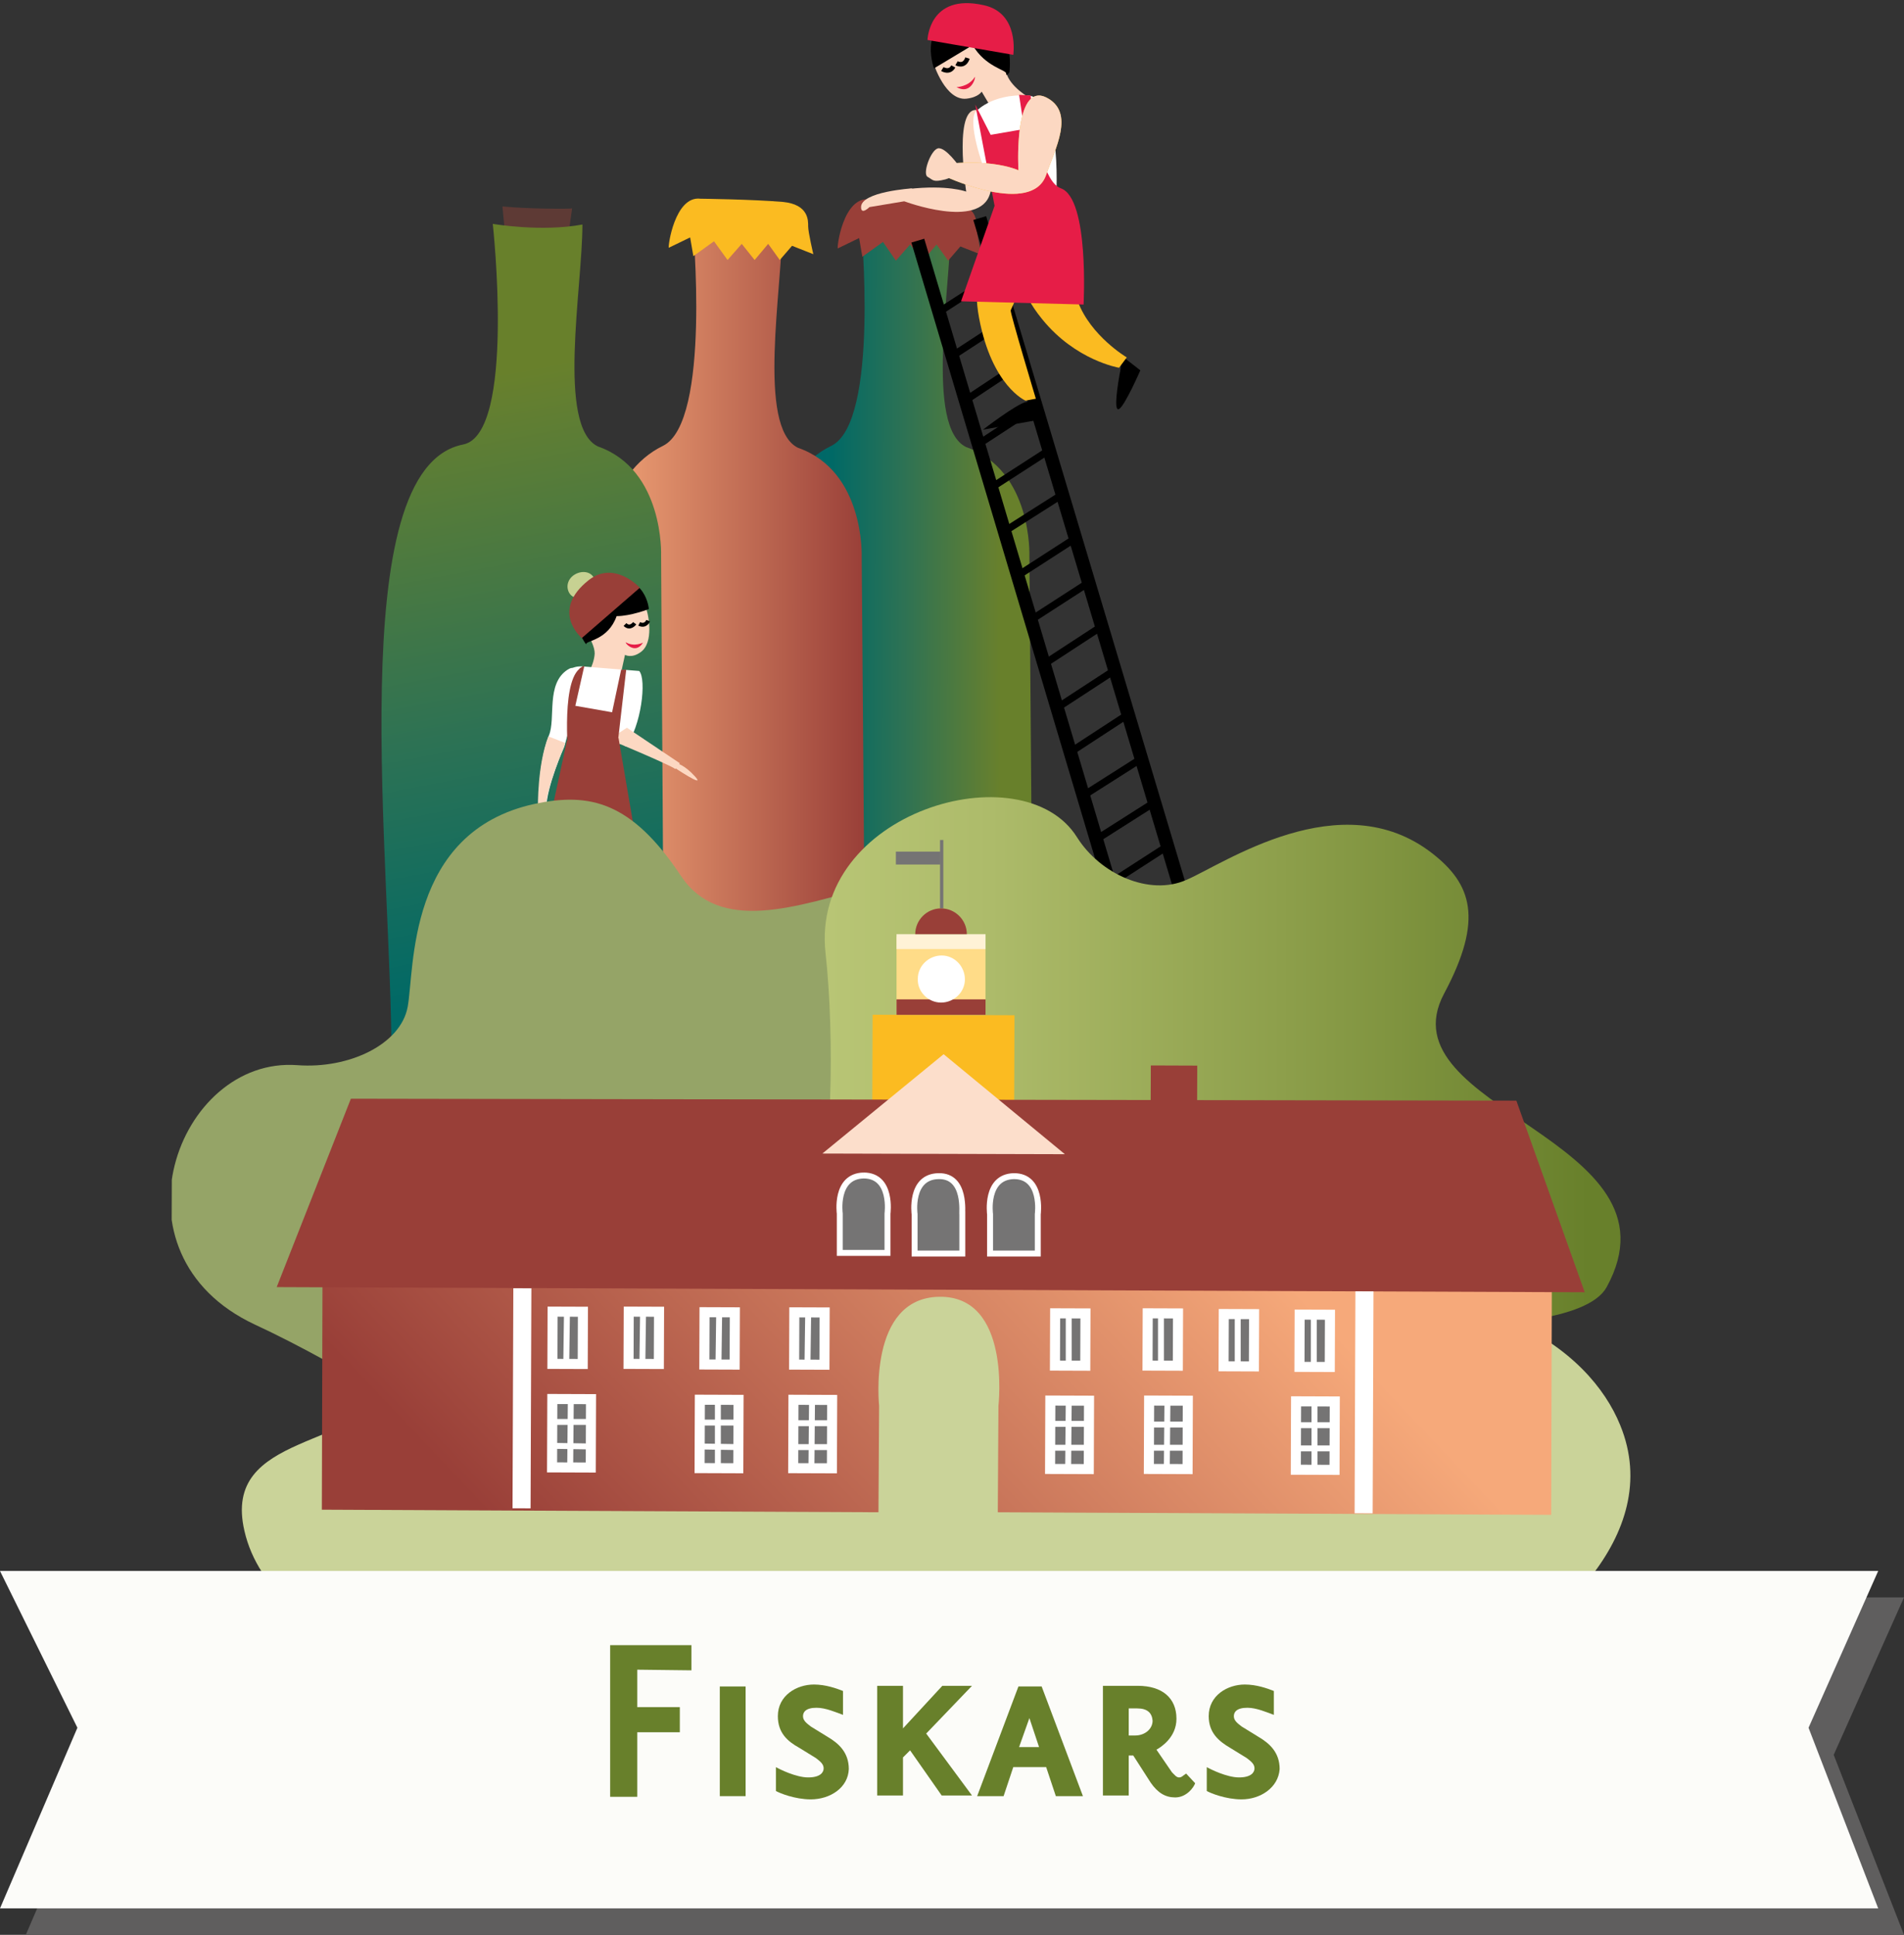 <?xml version="1.0" encoding="UTF-8"?><svg id="Layer_1" xmlns="http://www.w3.org/2000/svg" xmlns:xlink="http://www.w3.org/1999/xlink" viewBox="0 0 295.2 299.9"><rect x="0" y="0" width="295.2" height="299.9" fill="#333333" stroke="none"/><defs><style>.cls-1{clip-path:url(#clippath-45);}.cls-2{fill:#5e3a35;}.cls-2,.cls-3,.cls-4,.cls-5,.cls-6,.cls-7,.cls-8,.cls-9,.cls-10,.cls-11,.cls-12,.cls-13,.cls-14,.cls-15,.cls-16,.cls-17,.cls-18,.cls-19,.cls-20,.cls-21,.cls-22,.cls-23,.cls-24,.cls-25{stroke-width:0px;}.cls-26{clip-path:url(#clippath-20);}.cls-27{clip-path:url(#clippath-11);}.cls-28{clip-path:url(#clippath-16);}.cls-3{fill:url(#linear-gradient);}.cls-29{stroke-width:2.08px;}.cls-29,.cls-30,.cls-10,.cls-31,.cls-32,.cls-33,.cls-34,.cls-35{fill:none;}.cls-29,.cls-30,.cls-34,.cls-35{stroke:#000;}.cls-36{clip-path:url(#clippath-33);}.cls-37{clip-path:url(#clippath-47);}.cls-4{fill:#fcd8c2;}.cls-5{fill:#95a467;}.cls-30{stroke-width:1.12px;}.cls-38{clip-path:url(#clippath-41);}.cls-39{clip-path:url(#clippath-32);}.cls-6{fill:url(#linear-gradient-6);}.cls-7{fill:#5f5e5e;}.cls-40{clip-path:url(#clippath-2);}.cls-41{clip-path:url(#clippath-13);}.cls-42{clip-path:url(#clippath-37);}.cls-43{clip-path:url(#clippath-46);}.cls-44{clip-path:url(#clippath-25);}.cls-45{clip-path:url(#clippath-15);}.cls-46{clip-path:url(#clippath-6);}.cls-47{clip-path:url(#clippath-40);}.cls-48{clip-path:url(#clippath-26);}.cls-9{fill:url(#linear-gradient-5);}.cls-49{clip-path:url(#clippath-7);}.cls-50{clip-path:url(#clippath-21);}.cls-31{stroke:#757474;stroke-width:.51px;}.cls-51{clip-path:url(#clippath-34);}.cls-52{clip-path:url(#clippath-1);}.cls-53{clip-path:url(#clippath-4);}.cls-54{clip-path:url(#clippath-38);}.cls-55{clip-path:url(#clippath-36);}.cls-56{clip-path:url(#clippath-27);}.cls-32{stroke-width:.92px;}.cls-32,.cls-33{stroke:#fff;}.cls-57{clip-path:url(#clippath-44);}.cls-11{fill:#cad399;}.cls-58{clip-path:url(#clippath-12);}.cls-12{fill:#fff;}.cls-33{stroke-miterlimit:4;stroke-width:1.56px;}.cls-13{fill:#c7d192;}.cls-14{fill:url(#linear-gradient-2);}.cls-59{clip-path:url(#clippath-24);}.cls-60{clip-path:url(#clippath-30);}.cls-15{fill:#fcdecb;}.cls-61{clip-path:url(#clippath-22);}.cls-16{fill:url(#linear-gradient-3);}.cls-62{clip-path:url(#clippath-9);}.cls-63{clip-path:url(#clippath-52);}.cls-17{fill:#757474;}.cls-64{clip-path:url(#clippath);}.cls-65{clip-path:url(#clippath-50);}.cls-66{clip-path:url(#clippath-48);}.cls-67{clip-path:url(#clippath-39);}.cls-68{clip-path:url(#clippath-19);}.cls-69{clip-path:url(#clippath-31);}.cls-18{fill:#e61d47;}.cls-70{clip-path:url(#clippath-3);}.cls-71{clip-path:url(#clippath-43);}.cls-19{fill:#68802b;}.cls-72{clip-path:url(#clippath-8);}.cls-34{stroke-width:.71px;}.cls-20{fill:#fff2d6;}.cls-73{clip-path:url(#clippath-29);}.cls-74{clip-path:url(#clippath-18);}.cls-75{clip-path:url(#clippath-14);}.cls-76{clip-path:url(#clippath-17);}.cls-77{clip-path:url(#clippath-5);}.cls-21{fill:#993f38;}.cls-78{clip-path:url(#clippath-42);}.cls-35{stroke-width:.61px;}.cls-22{fill:#fbbb21;}.cls-79{clip-path:url(#clippath-10);}.cls-80{clip-path:url(#clippath-23);}.cls-81{clip-path:url(#clippath-49);}.cls-23{fill:url(#linear-gradient-4);}.cls-24{fill:#fcfcf9;}.cls-82{clip-path:url(#clippath-51);}.cls-83{clip-path:url(#clippath-28);}.cls-25{fill:#ffdc88;}.cls-84{clip-path:url(#clippath-35);}</style><clipPath id="clippath"><path class="cls-10" d="m67.1,349.05c-10.8,7.6-16.2,47.5-16.2,58.3s-2.4,26.3-6.8,35c-2.2,4.3-16.2,8-6.7,12.6,4.8,2.3,12.6,2.2,21.8,2.1,9.1-.1,19.5-.2,30,2,21.3,4.4,55.9,5.3,43.5,1.2-12.3-4.1-2.1-28.9-5.2-35.6s-6.7-60.8-18.6-74.3c-5.2-5.9-12.3-8-19.5-8-8.6,0-17.2,3.1-22.3,6.7"/></clipPath><linearGradient id="linear-gradient" x1="-4101.17" y1="-1158.26" x2="-4099.65" y2="-1158.26" gradientTransform="translate(77518.26 390534.55) rotate(63) scale(93.35)" gradientUnits="userSpaceOnUse"><stop offset="0" stop-color="#fff"/><stop offset="0" stop-color="#fff"/><stop offset="1" stop-color="#b0b0b0"/></linearGradient><clipPath id="clippath-1"><rect class="cls-10" x="-40.2" y="67.26" width="359.2" height="225.5" transform="translate(-41.12 318.76) rotate(-89.79)"/></clipPath><clipPath id="clippath-2"><path class="cls-10" d="m133.5,34.9s2.9,30.5-4.6,34.2c-16.8,8.1-11,47.9-11.1,78.8-.4,0,18.3,10.8,42.3,1.4l-.5-63.1s.5-13.3-9.8-16.9c-6.4-3.1-2.4-24.6-2.4-34.4-6.2,1.2-13.9,0-13.9,0"/></clipPath><linearGradient id="linear-gradient-2" x1="-3934.37" y1="-1082.62" x2="-3932.34" y2="-1082.62" gradientTransform="translate(83751.78 23441.69) rotate(.21) scale(21.28)" gradientUnits="userSpaceOnUse"><stop offset="0" stop-color="#006173"/><stop offset=".02" stop-color="#006173"/><stop offset=".14" stop-color="#006470"/><stop offset=".35" stop-color="#006966"/><stop offset=".61" stop-color="#2d7254"/><stop offset=".93" stop-color="#647f30"/><stop offset=".96" stop-color="#68802b"/><stop offset="1" stop-color="#68802b"/></linearGradient><clipPath id="clippath-3"><rect class="cls-10" x="-40.2" y="67.26" width="359.2" height="225.5" transform="translate(-41.12 318.76) rotate(-89.79)"/></clipPath><linearGradient id="linear-gradient-3" x1="90.78" y1="-1920.94" x2="134.1" y2="-1920.94" gradientTransform="translate(0 -1826.8) scale(1 -1)" gradientUnits="userSpaceOnUse"><stop offset="0" stop-color="#f6a97a"/><stop offset="1" stop-color="#993f38"/></linearGradient><clipPath id="clippath-4"><rect class="cls-10" x="-40.2" y="67.26" width="359.2" height="225.5" transform="translate(-41.12 318.76) rotate(-89.79)"/></clipPath><clipPath id="clippath-5"><path class="cls-10" d="m76.4,34.7s3.6,32.6-4.6,34.2c-18.9,3.7-11,64.8-11.1,95.8-.4,0,18.3,10.8,42.3,1.4l-.5-80s.5-13.3-9.8-16.9c-6.4-3.1-2.4-24.6-2.4-34.4-6.4,1.2-13.9-.1-13.9-.1"/></clipPath><linearGradient id="linear-gradient-4" x1="-4155.54" y1="-1072.92" x2="-4153.51" y2="-1072.92" gradientTransform="translate(19915.38 -325028.78) rotate(-100.99) scale(75.92)" gradientUnits="userSpaceOnUse"><stop offset="0" stop-color="#006173"/><stop offset=".02" stop-color="#006173"/><stop offset=".14" stop-color="#006470"/><stop offset=".35" stop-color="#006966"/><stop offset=".61" stop-color="#2d7254"/><stop offset=".93" stop-color="#647f30"/><stop offset=".96" stop-color="#68802b"/><stop offset="1" stop-color="#68802b"/></linearGradient><clipPath id="clippath-6"><rect class="cls-10" x="-40.2" y="67.26" width="359.2" height="225.5" transform="translate(-41.12 318.76) rotate(-89.79)"/></clipPath><clipPath id="clippath-7"><rect class="cls-10" x="-40.2" y="67.26" width="359.2" height="225.5" transform="translate(-41.12 318.76) rotate(-89.79)"/></clipPath><clipPath id="clippath-8"><rect class="cls-10" x="-40.2" y="67.26" width="359.2" height="225.5" transform="translate(-41.12 318.76) rotate(-89.79)"/></clipPath><clipPath id="clippath-9"><rect class="cls-10" x="-40.2" y="67.26" width="359.2" height="225.5" transform="translate(-41.12 318.76) rotate(-89.79)"/></clipPath><clipPath id="clippath-10"><rect class="cls-10" x="-40.2" y="67.26" width="359.2" height="225.5" transform="translate(-41.12 318.76) rotate(-89.79)"/></clipPath><clipPath id="clippath-11"><rect class="cls-10" x="-40.2" y="67.26" width="359.2" height="225.5" transform="translate(-41.12 318.76) rotate(-89.79)"/></clipPath><clipPath id="clippath-12"><rect class="cls-10" x="-40.2" y="67.26" width="359.2" height="225.5" transform="translate(-41.12 318.76) rotate(-89.79)"/></clipPath><clipPath id="clippath-13"><rect class="cls-10" x="-40.2" y="67.26" width="359.2" height="225.5" transform="translate(-41.12 318.76) rotate(-89.79)"/></clipPath><clipPath id="clippath-14"><path class="cls-10" d="m87.9,104c-3.4,2.2-1.9,7.5-2.9,10.2-1.7,4.4-1.6,10.9-1.6,10.9l1.2.4c0-3.3,2.8-9.6,2.8-9.6,0,0,3.6-12,1.1-12,0-.3-.3-.1-.6.1"/></clipPath><clipPath id="clippath-15"><rect class="cls-10" x="-40.2" y="67.26" width="359.2" height="225.5" transform="translate(-41.12 318.76) rotate(-89.79)"/></clipPath><clipPath id="clippath-16"><rect class="cls-10" x="-40.2" y="67.26" width="359.2" height="225.5" transform="translate(-41.12 318.76) rotate(-89.79)"/></clipPath><clipPath id="clippath-17"><rect class="cls-10" x="-40.2" y="67.26" width="359.2" height="225.5" transform="translate(-41.12 318.76) rotate(-89.79)"/></clipPath><clipPath id="clippath-18"><rect class="cls-10" x="-40.2" y="67.26" width="359.2" height="225.5" transform="translate(-41.12 318.76) rotate(-89.79)"/></clipPath><clipPath id="clippath-19"><rect class="cls-10" x="-40.2" y="67.26" width="359.2" height="225.5" transform="translate(-41.12 318.76) rotate(-89.79)"/></clipPath><clipPath id="clippath-20"><rect class="cls-10" x="-40.2" y="67.26" width="359.2" height="225.5" transform="translate(-41.12 318.76) rotate(-89.79)"/></clipPath><clipPath id="clippath-21"><rect class="cls-10" x="-40.2" y="67.26" width="359.2" height="225.5" transform="translate(-41.12 318.76) rotate(-89.79)"/></clipPath><clipPath id="clippath-22"><rect class="cls-10" x="-40.2" y="67.26" width="359.2" height="225.5" transform="translate(-41.12 318.76) rotate(-89.79)"/></clipPath><clipPath id="clippath-23"><rect class="cls-10" x="-40.2" y="67.26" width="359.2" height="225.5" transform="translate(-41.12 318.76) rotate(-89.79)"/></clipPath><clipPath id="clippath-24"><rect class="cls-10" x="-40.2" y="67.26" width="359.2" height="225.5" transform="translate(-41.12 318.76) rotate(-89.79)"/></clipPath><clipPath id="clippath-25"><rect class="cls-10" x="-40.2" y="67.26" width="359.2" height="225.5" transform="translate(-41.12 318.76) rotate(-89.79)"/></clipPath><clipPath id="clippath-26"><rect class="cls-10" x="-40.2" y="67.26" width="359.2" height="225.5" transform="translate(-41.12 318.76) rotate(-89.79)"/></clipPath><clipPath id="clippath-27"><rect class="cls-10" x="-40.2" y="67.26" width="359.2" height="225.5" transform="translate(-41.12 318.76) rotate(-89.79)"/></clipPath><clipPath id="clippath-28"><rect class="cls-10" x="-40.2" y="67.26" width="359.2" height="225.5" transform="translate(-41.12 318.76) rotate(-89.79)"/></clipPath><clipPath id="clippath-29"><rect class="cls-10" x="-40.2" y="67.26" width="359.2" height="225.5" transform="translate(-41.12 318.76) rotate(-89.79)"/></clipPath><clipPath id="clippath-30"><rect class="cls-10" x="-40.2" y="67.26" width="359.2" height="225.5" transform="translate(-41.12 318.76) rotate(-89.79)"/></clipPath><clipPath id="clippath-31"><rect class="cls-10" x="-40.2" y="67.26" width="359.2" height="225.5" transform="translate(-41.12 318.76) rotate(-89.79)"/></clipPath><clipPath id="clippath-32"><rect class="cls-10" x="-40.2" y="67.26" width="359.2" height="225.5" transform="translate(-41.12 318.76) rotate(-89.79)"/></clipPath><clipPath id="clippath-33"><rect class="cls-10" x="-40.2" y="67.26" width="359.2" height="225.5" transform="translate(-41.12 318.76) rotate(-89.79)"/></clipPath><clipPath id="clippath-34"><rect class="cls-10" x="-40.2" y="67.26" width="359.2" height="225.5" transform="translate(-41.12 318.76) rotate(-89.79)"/></clipPath><clipPath id="clippath-35"><rect class="cls-10" x="-40.2" y="67.26" width="359.2" height="225.5" transform="translate(-41.12 318.76) rotate(-89.79)"/></clipPath><clipPath id="clippath-36"><rect class="cls-10" x="-40.2" y="67.26" width="359.2" height="225.5" transform="translate(-41.12 318.76) rotate(-89.79)"/></clipPath><clipPath id="clippath-37"><rect class="cls-10" x="-40.2" y="67.26" width="359.2" height="225.5" transform="translate(-41.12 318.76) rotate(-89.79)"/></clipPath><clipPath id="clippath-38"><rect class="cls-10" x="-40.2" y="67.26" width="359.2" height="225.5" transform="translate(-41.12 318.76) rotate(-89.79)"/></clipPath><clipPath id="clippath-39"><path class="cls-10" d="m157.9,26.4s-3.2-1.6-10.2-1.1l-.8,2.2s13.1,6,15.3-.4c1.3-3.9,4.6-9.7,0-12-.4-.2-.8-.3-1.1-.3-3.9,0-3.2,11.6-3.2,11.6"/></clipPath><clipPath id="clippath-40"><rect class="cls-10" x="-40.2" y="67.26" width="359.2" height="225.5" transform="translate(-41.12 318.76) rotate(-89.79)"/></clipPath><clipPath id="clippath-41"><rect class="cls-10" x="-40.2" y="67.26" width="359.2" height="225.5" transform="translate(-41.12 318.76) rotate(-89.79)"/></clipPath><clipPath id="clippath-42"><rect class="cls-10" x="-40.2" y="67.26" width="359.2" height="225.5" transform="translate(-41.12 318.76) rotate(-89.79)"/></clipPath><clipPath id="clippath-43"><path class="cls-10" d="m191.3,219.9c2.2-42,1.8-45.8,1.8-45.8,0,0-.7-21.6-6-34.8s-19.4-32.4-37.1-26.4c-11.9,4-26.2,19.9-22.6,55.7,2.5,24.5,11,43.8-8.6,67.1-9,10.8-22.9,26-21.1,49.7,1.9,23.7,22.3,8.4,33.7,15.8,10.6,7,6.2,28.2,21.9,25.5,18.5-3.1,29.6-32.7,34.9-71.3,1.3-11,2.4-23,3.1-35.5"/></clipPath><clipPath id="clippath-44"><rect class="cls-10" x="-40.2" y="67.26" width="359.2" height="225.5" transform="translate(-41.12 318.76) rotate(-89.79)"/></clipPath><linearGradient id="linear-gradient-5" x1="126.1" y1="-1991.39" x2="251.25" y2="-1991.39" gradientTransform="translate(0 -1826.8) scale(1 -1)" gradientUnits="userSpaceOnUse"><stop offset="0" stop-color="#b9c676"/><stop offset="0" stop-color="#b9c676"/><stop offset=".22" stop-color="#adbb6a"/><stop offset=".58" stop-color="#8d9f4b"/><stop offset=".96" stop-color="#68802b"/><stop offset="1" stop-color="#68802b"/></linearGradient><linearGradient id="linear-gradient-6" x1="182.72" y1="-2007.54" x2="99.33" y2="-2086.55" gradientTransform="translate(0 -1826.8) scale(1 -1)" gradientUnits="userSpaceOnUse"><stop offset="0" stop-color="#f6a97a"/><stop offset="1" stop-color="#993f38"/></linearGradient><clipPath id="clippath-45"><rect class="cls-10" x="-40.2" y="67.26" width="359.2" height="225.5" transform="translate(-41.12 318.76) rotate(-89.79)"/></clipPath><clipPath id="clippath-46"><rect class="cls-10" x="-40.2" y="67.26" width="359.2" height="225.5" transform="translate(-41.12 318.76) rotate(-89.79)"/></clipPath><clipPath id="clippath-47"><rect class="cls-10" x="-40.2" y="67.26" width="359.2" height="225.5" transform="translate(-41.12 318.76) rotate(-89.79)"/></clipPath><clipPath id="clippath-48"><rect class="cls-10" x="-40.2" y="67.26" width="359.2" height="225.5" transform="translate(-41.12 318.76) rotate(-89.79)"/></clipPath><clipPath id="clippath-49"><rect class="cls-10" x="-40.2" y="67.26" width="359.2" height="225.5" transform="translate(-41.12 318.76) rotate(-89.79)"/></clipPath><clipPath id="clippath-50"><rect class="cls-10" x="-40.2" y="67.26" width="359.2" height="225.5" transform="translate(-41.12 318.76) rotate(-89.79)"/></clipPath><clipPath id="clippath-51"><rect class="cls-10" x="-40.2" y="67.26" width="359.2" height="225.5" transform="translate(-41.12 318.76) rotate(-89.79)"/></clipPath><clipPath id="clippath-52"><rect class="cls-10" x="-40.2" y="67.26" width="359.2" height="225.5" transform="translate(-41.12 318.76) rotate(-89.79)"/></clipPath></defs><g class="cls-64"><polygon class="cls-3" points="121 294.95 194.5 439.25 52 511.85 -21.5 367.55 121 294.95"/></g><g class="cls-52"><path class="cls-2" d="m77.9,32l.5,5.3h9.6l.7-5c-.1.1-6.7.1-10.8-.3"/></g><g class="cls-40"><polygon class="cls-14" points="112.4 34.8 160.5 35 160.1 158.8 111.9 158.6 112.4 34.8"/></g><g class="cls-70"><path class="cls-21" d="m134.8,30.9s8.1.1,12.7.5c4,.4,3.9,2.9,3.9,3.8s.8,4.3.8,4.3l-3.3-1.3-1.9,2.2-1.8-2.5-2.1,2.5-2-2.5-2.2,2.5-2-2.9-3.2,2.3-.5-2.9-3.3,1.6c-.2,0,.8-8.1,4.9-7.6"/></g><path id="SVGID-36" class="cls-16" d="m107.4,34.8s2.9,30.6-4.6,34.3c-16.9,8.2-11,48.1-11.1,79.1-.4,0,18.3,10.9,42.4,1.4l-.5-63.3s.5-13.3-9.9-16.9c-6.4-3.2-2.4-24.7-2.4-34.6-6.3,1.3-13.9,0-13.9,0"/><g class="cls-53"><path class="cls-22" d="m108.6,30.8s8.1.1,12.8.5c4,.4,3.9,2.9,3.9,3.8s.8,4.3.8,4.3l-3.3-1.3-1.9,2.2-1.8-2.5-2.1,2.5-2-2.5-2.2,2.5-2.1-2.9-3.2,2.3-.5-2.9-3.3,1.6c-.2,0,.9-8.1,4.9-7.6"/></g><g class="cls-77"><polygon class="cls-23" points="54.3 185 26.1 39.8 101.5 25.2 129.7 170.3 54.3 185"/></g><line class="cls-29" x1="142.3" y1="37.3" x2="178" y2="157"/><line class="cls-29" x1="151.9" y1="33.8" x2="187.7" y2="153.5"/><line class="cls-30" x1="145.5" y1="48.4" x2="155.1" y2="42.2"/><line class="cls-30" x1="161.6" y1="103.1" x2="171.1" y2="96.9"/><line class="cls-30" x1="153.5" y1="75.7" x2="163.1" y2="69.5"/><line class="cls-30" x1="169.5" y1="130.4" x2="179.1" y2="124.3"/><line class="cls-30" x1="147.6" y1="55.2" x2="157.1" y2="49"/><line class="cls-30" x1="163.6" y1="109.9" x2="173.1" y2="103.7"/><line class="cls-30" x1="155.5" y1="82.5" x2="165.1" y2="76.4"/><line class="cls-30" x1="171.5" y1="137.3" x2="181.1" y2="131.1"/><line class="cls-30" x1="149.6" y1="62.1" x2="159.1" y2="55.8"/><line class="cls-30" x1="165.6" y1="116.8" x2="175.1" y2="110.6"/><line class="cls-30" x1="157.5" y1="89.4" x2="167.1" y2="83.2"/><line class="cls-30" x1="173.6" y1="144.2" x2="183.1" y2="138"/><line class="cls-30" x1="151.6" y1="68.9" x2="161.1" y2="62.7"/><line class="cls-30" x1="167.5" y1="123.6" x2="177.1" y2="117.5"/><line class="cls-30" x1="159.5" y1="96.3" x2="169.1" y2="90.1"/><line class="cls-30" x1="175.6" y1="151" x2="185.1" y2="144.8"/><g class="cls-46"><path class="cls-13" d="m91.1,92.4c-1.1.6-2.4.4-2.9-.6s-.1-2.2,1-2.8,2.4-.4,2.9.6,0,2.2-1,2.8"/></g><g class="cls-49"><path class="cls-4" d="m104.9,118.3s1.2.2,2.9,2.1-3.5-1.6-3.5-1.6l.6-.5h0Z"/></g><g class="cls-72"><path class="cls-8" d="m93,117.9s-.6,11.3-3.5,20.7c0,9.3-.4,16.3-.4,16.3l-1.8-.7-1.7-15.1s-1-15.1,2.9-21.1c3.8-6,4.5-.1,4.5-.1"/></g><g class="cls-62"><path class="cls-4" d="m100.4,95.1s1.1,4.5-1.1,6c-1.4,1-2.4.4-2.4.4l-.9,4.1h-5.5s1.6-2.3,1.7-4.3c0-2-2.2-3.7-1.4-7.1.4-1.8,2.7-3.2,4.9-3.3,1.9-.1,4,1,4.7,4.2"/></g><g class="cls-79"><path class="cls-12" d="m99.1,104s-3.9-.3-8.7-.7c-7-.5-1.3,14.5-1.3,14.5l5.1,1.7s.8-5.8,2.8-3.8c2.4-3,3.3-10.4,2.1-11.7"/></g><g class="cls-27"><path class="cls-4" d="m105.4,118.3l-8.2-5.5-2.8,1.8s9.4,3.9,10.3,4.6l.7-.9h0Z"/></g><g class="cls-58"><path class="cls-4" d="m84.6,125.1s.8,1.3-.7,3.6c-1.7,2.5-.5-4.1-.5-4.1l1.2.5h0Z"/></g><g class="cls-41"><path class="cls-12" d="m87.5,115.7s-2.8,6.3-2.8,9.6l-1.2-.4s-.1-6.5,1.6-10.9c1.1-2.6-.5-8,2.9-10.2,3.7-2.4-.5,11.9-.5,11.9"/></g><g class="cls-75"><path class="cls-4" d="m83.9,113.7l4.6,1.8-2.3,11.3h-5.5s2.8-13.1,3.2-13.1"/></g><g class="cls-45"><path class="cls-8" d="m95.4,117.9s2.8,8.8,2.6,17.9-3.1,18.4-3.1,18.4l-1.9-.5s.4-15.5.3-15.8c-1-1.3-3.9-20-3.9-20h6Z"/></g><g class="cls-28"><path class="cls-8" d="m100.6,94.4s-2.8,1.1-5,1.1c-1.3,3.7-4.7,3.8-4.7,4.3s-2-3.5-2-3.5c0,0-.6-5.7,5.2-6.6,6.1-.8,6.5,4.7,6.5,4.7"/></g><g class="cls-76"><path class="cls-18" d="m99.7,99.6s-1.3.7-2.6,0c-.5-.3,1.3,2.1,2.6,0"/></g><g class="cls-74"><path class="cls-35" d="m100.5,96.2s-.4,1-1.4.5"/></g><g class="cls-68"><path class="cls-35" d="m98.4,96.6s-.7,1-1.5.2"/></g><g class="cls-26"><path class="cls-21" d="m99.2,91.1s-3.9-4.3-7.9-1.2c-6.1,4.8-1.1,9-1.1,9l9-7.8h0Z"/></g><g class="cls-50"><path class="cls-21" d="m97.1,103.7l-1.7,14.7h-7.2s-1.3-12.2,1.6-14.7c.2-.3.8-.5.8-.5l-1.4,6.2,5.7,1,1.4-6.6h.8v-.1Z"/></g><g class="cls-61"><path class="cls-19" d="m89.7,153.7l-3.8-.4,1,1.7s-4.2.9-5.2,2.1h8.1l-.1-3.4h0Z"/></g><g class="cls-80"><path class="cls-19" d="m92.4,153.3h3.8l-.5,1.7s4.1.9,5.2,2.1h-8.1l-.4-3.8h0Z"/></g><polygon class="cls-21" points="87.9 114.8 83.4 135.6 99.8 137.2 95.9 114.4 87.9 114.8"/><g class="cls-59"><path class="cls-4" d="m149.8,29.7s-2.9-1.1-9-.4l-.6,1.9s11.7,4.4,13.3-1.2c1-3.4,2.6-11.1-1.5-12.8-4.4-1.8-2.2,12.5-2.2,12.5"/></g><g class="cls-44"><path class="cls-4" d="m141.4,29.2s-7.9.5-7.9,2.9c0,1.3,1.3,0,1.3,0l6.6-1.1v-1.8h0Z"/></g><g class="cls-48"><path class="cls-4" d="m151.1,41.2s-.7,1.3,0,4.3,1-4.5,1-4.5l-1,.2h0Z"/></g><g class="cls-56"><path class="cls-8" d="m174.1,55.3l2.7,2.1s-2.4,5.5-3.3,6-.2-3.9.2-6-.9-1.6-.9-1.6l1.3-.5h0Z"/></g><g class="cls-83"><path class="cls-22" d="m159.2,32.3s-5.1,8.1,2.4,17.2c5.2,6.4,11.9,7.5,11.9,7.5l1.2-1.6s-5.6-3.3-7.6-8.7c.7-2.3,2.4-9.1-3.3-15.4-5.8-6-4.6,1-4.6,1"/></g><g class="cls-73"><path class="cls-4" d="m144.8,10s1.8,5.6,5,5.3c1.9-.2,2.4-1.1,2.4-1.1l2.5,4.2,5.5-2.9s-2.8-1.4-3.9-3.5.3-4.9-2.3-7.9c-1.3-1.6-4.5-1.8-6.7-.8-2,1.1-3.5,3.2-2.5,6.7"/></g><g class="cls-60"><path class="cls-12" d="m151.2,17.4s2.4-2.9,8.1-2.6,4.4,16.8,4.4,16.8l-5.6,3s-3.8-3.4-4.6-5.9c-1.6-4-3.3-9.5-2.3-11.3"/></g><g class="cls-69"><path class="cls-22" d="m156.4,32.8s-6.6,6-4.6,16.5c2,10.6,7.2,12.8,7.2,12.8l1.6-.3s-4-13.3-3.9-13.7c.9-1.8,6.8-16.6,6.8-16.6l-7.1,1.3h0Z"/></g><g class="cls-39"><path class="cls-8" d="m160.4,62l.5,3.1-8.5,1.5s5.2-4,6.7-4.3c1.5-.3,1.3-.3,1.3-.3"/></g><g class="cls-36"><path class="cls-8" d="m144.8,10.6s1.7-1,6-3.6c2,3.4,5.2,3.8,5.2,4.4s.5-.2.5-.2c0,0,1.2-8.8-5.8-8.8-8.9-.1-5.9,8.2-5.9,8.2"/></g><g class="cls-51"><path class="cls-18" d="m148.3,13.5s1.8,0,2.8-1.5c.3-.6-.3,2.9-2.8,1.5"/></g><g class="cls-84"><path class="cls-34" d="m146.1,10.7s1.1.7,1.7-.4"/></g><g class="cls-55"><path class="cls-34" d="m148.3,9.8s1.2.7,1.7-.8"/></g><g class="cls-42"><path class="cls-18" d="m151.2,16.2l2.4,4.7,5.2-.9-.8-5.3,1.8.1s1.1,13.2,4.7,14.4c4.4,1.6,3.5,18,3.5,18l-19-.5,5.2-14.8-3-15.7h0Z"/></g><g class="cls-54"><path class="cls-22" d="m157.9,26.4s-3.2-1.6-10.2-1.1l-.8,2.2s13.1,6,15.3-.4c1.3-3.9,4.6-9.7,0-12-5.1-2.4-4.3,11.3-4.3,11.3"/></g><g class="cls-67"><polygon class="cls-4" points="161.2 12 173.1 21.9 156.9 32.7 142.6 29.2 143.1 24.5 161.2 12"/></g><g class="cls-47"><path class="cls-4" d="m148.8,25.9s-2.2-3.2-3.4-2.9c-1.1.3-2.4,3.9-1.6,4.4.9.5.8.9,2.8.4,2-.6,2.2-1.9,2.2-1.9"/></g><g class="cls-38"><path class="cls-18" d="m157.1,8.5s1-6.5-4.6-7.7c-8.5-1.9-8.7,5.4-8.7,5.4l13.3,2.3h0Z"/></g><g class="cls-78"><path class="cls-5" d="m134,190.7s41-32.9,32.4-47.6c-13.8-23.6-48.9,10.5-60.8-7.3-7.7-11.6-14.2-13-22.7-11.2-19.9,4.3-18.6,25.7-19.7,31.5s-9.1,9.6-17.1,9c-18.6-1.4-29.9,29.3-6.6,40.2,13.4,6.2,34.3,18.9,39,25"/></g><path id="SVGID-37" class="cls-11" d="m147,268.7c42-.4,45.8-1,45.8-1,0,0,21.5-2,34.3-8.1s31.2-21.4,24.1-38.7c-4.7-11.6-21.4-25-57-19.1-24.3,4-43.1,13.7-67.5-4.5-11.3-8.3-27.4-21.3-50.9-18-23.6,3.3-7,22.8-13.7,34.6-6.3,11-27.8,7.9-24.2,23.4,4.2,18.3,34.4,27.5,73.3,30.5,11.2.6,23.2,1,35.8.9"/><g class="cls-71"><rect class="cls-11" x="96.3" y="107.69" width="94" height="226.1" transform="translate(-85.82 350.21) rotate(-86.48)"/></g><g class="cls-57"><path class="cls-9" d="m190.1,203.9s53.3,6,59-4.4c12.6-23-34.8-27.5-25.2-45.5,6.2-11.6,4.2-17-1.8-21.7-14.2-11.1-32.5,1.7-38.2,4.1-5.7,2.5-13.3-.9-16.9-6.6-8.4-13.5-41.5-4-39,18,1.4,12.6,1.1,34-1.9,40.4"/></g><line class="cls-31" x1="146" y1="130.2" x2="146" y2="140.8"/><rect class="cls-22" x="137.11" y="155.46" width="18.3" height="22" transform="translate(-20.74 312.12) rotate(-89.79)"/><polygon class="cls-17" points="138.9 132 138.9 134 145.8 134 145.8 132 138.9 132"/><path id="SVGID-38" class="cls-6" d="m50,197.7l-.1,36.3,86.3.4.1-16.5s-1.8-16.7,9.3-16.9c11.2-.2,9.2,16.9,9.2,16.9l-.1,16.5,85.8.4.1-36.3-190.6-.8Z"/><polygon class="cls-21" points="54.4 170.3 42.9 199.5 245.7 200.3 235.1 170.6 54.4 170.3"/><polygon class="cls-15" points="146.3 163.4 127.5 178.8 165.1 178.9 146.3 163.4"/><g class="cls-1"><path class="cls-17" d="m133.9,182.2c-4.5.1-3.7,5.9-3.7,5.9v6.1h7.4v-6.1s.8-5.9-3.7-5.9"/></g><g class="cls-43"><path class="cls-32" d="m133.9,182.2c-4.5.1-3.7,5.9-3.7,5.9v6.1h7.4v-6.1s.8-5.9-3.7-5.9h0Z"/></g><polygon class="cls-25" points="139 145.2 139 157.3 152.8 157.3 152.8 145 139 145.2"/><polygon class="cls-20" points="139 144.8 139 147.1 152.8 147.1 152.8 144.8 139 144.8"/><g class="cls-37"><path class="cls-21" d="m149.9,144.8c0-2.2-1.8-4-4-4s-4,1.8-4,4"/></g><polygon class="cls-21" points="139 154.9 139 157.3 152.8 157.3 152.8 154.9 139 154.9"/><g class="cls-66"><path class="cls-12" d="m145.9,155.4c2,0,3.7-1.6,3.7-3.6s-1.6-3.7-3.6-3.7-3.7,1.6-3.7,3.6c-.1,2,1.6,3.7,3.6,3.7"/></g><g class="cls-81"><path class="cls-17" d="m145.5,182.3c-4.5.1-3.7,5.9-3.7,5.9v6.1h7.4v-6.1c-.1,0,.7-6-3.7-5.9"/></g><g class="cls-65"><path class="cls-32" d="m145.5,182.3c-4.5.1-3.7,5.9-3.7,5.9v6.1h7.4v-6.1c-.1,0,.7-6-3.7-5.9h0Z"/></g><g class="cls-82"><path class="cls-17" d="m157.2,182.3c-4.5.1-3.7,5.9-3.7,5.9v6.1h7.4v-6.1s.8-5.9-3.7-5.9"/></g><g class="cls-63"><path class="cls-32" d="m157.2,182.3c-4.5.1-3.7,5.9-3.7,5.9v6.1h7.4v-6.1s.8-5.9-3.7-5.9h0Z"/></g><rect class="cls-21" x="176.71" y="166.86" width="10.6" height="7.2" transform="translate(10.88 351.84) rotate(-89.79)"/><rect class="cls-12" x="63.87" y="215.34" width="34.1" height="2.8" transform="translate(-136.11 296.86) rotate(-89.79)"/><rect class="cls-12" x="194.29" y="215.95" width="34.4" height="2.8" transform="translate(-6.64 428.05) rotate(-89.79)"/><rect class="cls-17" x="121.44" y="205.13" width="8.1" height="4.7" transform="translate(-82.45 332.2) rotate(-89.79)"/><rect class="cls-33" x="121.44" y="205.13" width="8.1" height="4.7" transform="translate(-82.45 332.2) rotate(-89.79)"/><line class="cls-32" x1="125.3" y1="203.7" x2="125.2" y2="211"/><rect class="cls-17" x="161.87" y="205.27" width="8.1" height="4.7" transform="translate(-42.3 372.78) rotate(-89.79)"/><rect class="cls-33" x="161.87" y="205.27" width="8.1" height="4.7" transform="translate(-42.3 372.78) rotate(-89.79)"/><line class="cls-32" x1="165.7" y1="203.9" x2="165.7" y2="211.1"/><rect class="cls-17" x="176.23" y="205.28" width="8.1" height="4.7" transform="translate(-28.01 387.14) rotate(-89.79)"/><rect class="cls-33" x="176.23" y="205.28" width="8.1" height="4.7" transform="translate(-28.01 387.14) rotate(-89.79)"/><line class="cls-32" x1="180" y1="204" x2="180" y2="211.1"/><rect class="cls-17" x="188.03" y="205.38" width="8.1" height="4.7" transform="translate(-16.36 399.05) rotate(-89.79)"/><rect class="cls-33" x="188.03" y="205.38" width="8.1" height="4.7" transform="translate(-16.36 399.05) rotate(-89.79)"/><line class="cls-32" x1="191.9" y1="204" x2="191.9" y2="211.2"/><rect class="cls-17" x="199.78" y="205.48" width="8.1" height="4.7" transform="translate(-4.74 410.89) rotate(-89.79)"/><rect class="cls-33" x="199.78" y="205.48" width="8.1" height="4.7" transform="translate(-4.74 410.89) rotate(-89.79)"/><line class="cls-32" x1="203.7" y1="204" x2="203.7" y2="211.2"/><rect class="cls-17" x="83.96" y="205.01" width="8.1" height="4.7" transform="translate(-119.67 294.61) rotate(-89.79)"/><rect class="cls-33" x="83.96" y="205.01" width="8.1" height="4.7" transform="translate(-119.67 294.61) rotate(-89.79)"/><line class="cls-32" x1="87.9" y1="203.6" x2="87.8" y2="210.9"/><rect class="cls-17" x="95.77" y="205" width="8.1" height="4.7" transform="translate(-107.9 306.42) rotate(-89.79)"/><rect class="cls-33" x="95.77" y="205" width="8.1" height="4.7" transform="translate(-107.9 306.42) rotate(-89.79)"/><line class="cls-32" x1="99.7" y1="203.6" x2="99.6" y2="210.9"/><rect class="cls-17" x="107.52" y="205.11" width="8.1" height="4.7" transform="translate(-96.3 318.26) rotate(-89.79)"/><rect class="cls-33" x="107.52" y="205.11" width="8.1" height="4.7" transform="translate(-96.3 318.26) rotate(-89.79)"/><line class="cls-32" x1="111.5" y1="203.7" x2="111.4" y2="211"/><rect class="cls-17" x="120.7" y="219.27" width="10.6" height="6" transform="translate(-96.73 347.46) rotate(-89.79)"/><rect class="cls-33" x="120.7" y="219.27" width="10.6" height="6" transform="translate(-96.73 347.46) rotate(-89.79)"/><line class="cls-32" x1="125.9" y1="216.9" x2="125.8" y2="228"/><line class="cls-32" x1="122.9" y1="220.6" x2="128.9" y2="220.6"/><line class="cls-32" x1="122.9" y1="224.3" x2="128.9" y2="224.3"/><rect class="cls-17" x="160.53" y="219.4" width="10.6" height="6" transform="translate(-57.18 387.41) rotate(-89.79)"/><rect class="cls-33" x="160.53" y="219.4" width="10.6" height="6" transform="translate(-57.18 387.41) rotate(-89.79)"/><line class="cls-32" x1="165.7" y1="217.1" x2="165.6" y2="228.2"/><line class="cls-32" x1="162.6" y1="220.7" x2="168.7" y2="220.7"/><line class="cls-32" x1="162.6" y1="224.4" x2="168.7" y2="224.4"/><rect class="cls-17" x="175.84" y="219.41" width="10.6" height="6" transform="translate(-41.93 402.72) rotate(-89.79)"/><rect class="cls-33" x="175.84" y="219.41" width="10.6" height="6" transform="translate(-41.93 402.72) rotate(-89.79)"/><line class="cls-32" x1="181" y1="217.2" x2="180.9" y2="228.2"/><line class="cls-32" x1="177.9" y1="220.8" x2="184" y2="220.8"/><line class="cls-32" x1="177.9" y1="224.4" x2="184" y2="224.4"/><rect class="cls-17" x="198.63" y="219.52" width="10.6" height="6" transform="translate(-19.34 425.63) rotate(-89.79)"/><rect class="cls-33" x="198.63" y="219.52" width="10.6" height="6" transform="translate(-19.34 425.63) rotate(-89.79)"/><line class="cls-32" x1="203.8" y1="217.3" x2="203.8" y2="228.3"/><line class="cls-32" x1="200.8" y1="220.9" x2="206.8" y2="220.9"/><line class="cls-32" x1="200.8" y1="224.5" x2="206.8" y2="224.5"/><rect class="cls-17" x="83.31" y="219.16" width="10.6" height="6" transform="translate(-133.87 309.95) rotate(-89.79)"/><rect class="cls-33" x="83.31" y="219.16" width="10.6" height="6" transform="translate(-133.87 309.95) rotate(-89.79)"/><line class="cls-32" x1="88.5" y1="216.8" x2="88.4" y2="227.9"/><line class="cls-32" x1="85.4" y1="220.4" x2="91.5" y2="220.4"/><line class="cls-32" x1="85.4" y1="224.1" x2="91.5" y2="224.2"/><rect class="cls-17" x="106.19" y="219.26" width="10.6" height="6" transform="translate(-111.18 332.94) rotate(-89.79)"/><rect class="cls-33" x="106.19" y="219.26" width="10.6" height="6" transform="translate(-111.18 332.94) rotate(-89.79)"/><line class="cls-32" x1="111.3" y1="216.9" x2="111.3" y2="228"/><line class="cls-32" x1="108.3" y1="220.5" x2="114.4" y2="220.5"/><line class="cls-32" x1="108.3" y1="224.2" x2="114.3" y2="224.3"/><polygon class="cls-7" points="4 247.6 295.2 247.6 284.3 272 295.2 299.9 4 299.9 16 272 4 247.6"/><polygon class="cls-24" points="0 243.5 291.2 243.5 280.4 267.8 291.2 295.8 0 295.8 12 267.8 0 243.5"/><path class="cls-19" d="m98.8,258.8v5.8h6.6v3.9h-6.6v10h-4.2v-23.5h12.6v3.9l-8.4-.1h0Z"/><path class="cls-19" d="m111.6,278.4v-17h4v17h-4Z"/><path class="cls-19" d="m125.7,278.9c-2.5,0-4.9-1-5.4-1.3v-3.7c.5.3,3.1,1.6,5,1.6s2.4-.8,2.4-1.4-.4-1-1.2-1.6l-2.6-1.6c-1.8-1-3.3-2.3-3.3-4.9,0-3.2,2.9-4.9,5.6-4.9,1.8,0,3.5.6,4.5,1v3.7c-1.1-.4-2.7-1.1-4.1-1.1-1.7,0-2.1.7-2.1,1.3s.4,1,1.2,1.6l2.6,1.6c1.7,1,3.3,2.4,3.3,5-.1,2.9-2.9,4.7-5.9,4.7h0Z"/><path class="cls-19" d="m143.6,268.7l7.1,9.6h-4.7l-4.9-7-1.1,1.1v5.9h-4v-17h4v6.6l6.1-6.6h4.6l-7.1,7.4h0Z"/><path class="cls-19" d="m163.7,278.4l-1.5-4.5h-5.1l-1.5,4.5h-4.1l6.4-17h3.6l6.4,17h-4.2Zm-4.1-12.1l-1.6,4.5h3.1l-1.5-4.5h0Z"/><path class="cls-19" d="m182.2,278.6c-1.5,0-2.7-.7-3.8-2.3l-2.7-4.2h-.7v6.2h-4v-17h5.4c3.8,0,6,1.9,6,5.1,0,2.9-2.4,4.4-3.1,4.8l2.4,3.5c.4.4.7.8,1.1.8s.5-.2,1.1-.6l1.4,1.5c-.2.6-1.3,2.2-3.1,2.2h0Zm-5.9-13.8h-1.3v4.2h1c1.5,0,2.7-1,2.7-2.3-.1-1.2-.8-1.9-2.4-1.9h0Z"/><path class="cls-19" d="m192.5,278.9c-2.5,0-4.9-1-5.4-1.3v-3.7c.5.3,3.1,1.6,5,1.6s2.4-.8,2.4-1.4-.4-1-1.2-1.6l-2.6-1.6c-1.7-1-3.3-2.3-3.3-4.9,0-3.2,2.9-4.9,5.6-4.9,1.8,0,3.5.6,4.5,1v3.7c-1.1-.4-2.7-1.1-4.1-1.1-1.7,0-2.1.7-2.1,1.3s.4,1,1.2,1.6l2.6,1.6c1.7,1,3.3,2.4,3.3,5-.2,2.9-3,4.7-5.9,4.7h0Z"/></svg>